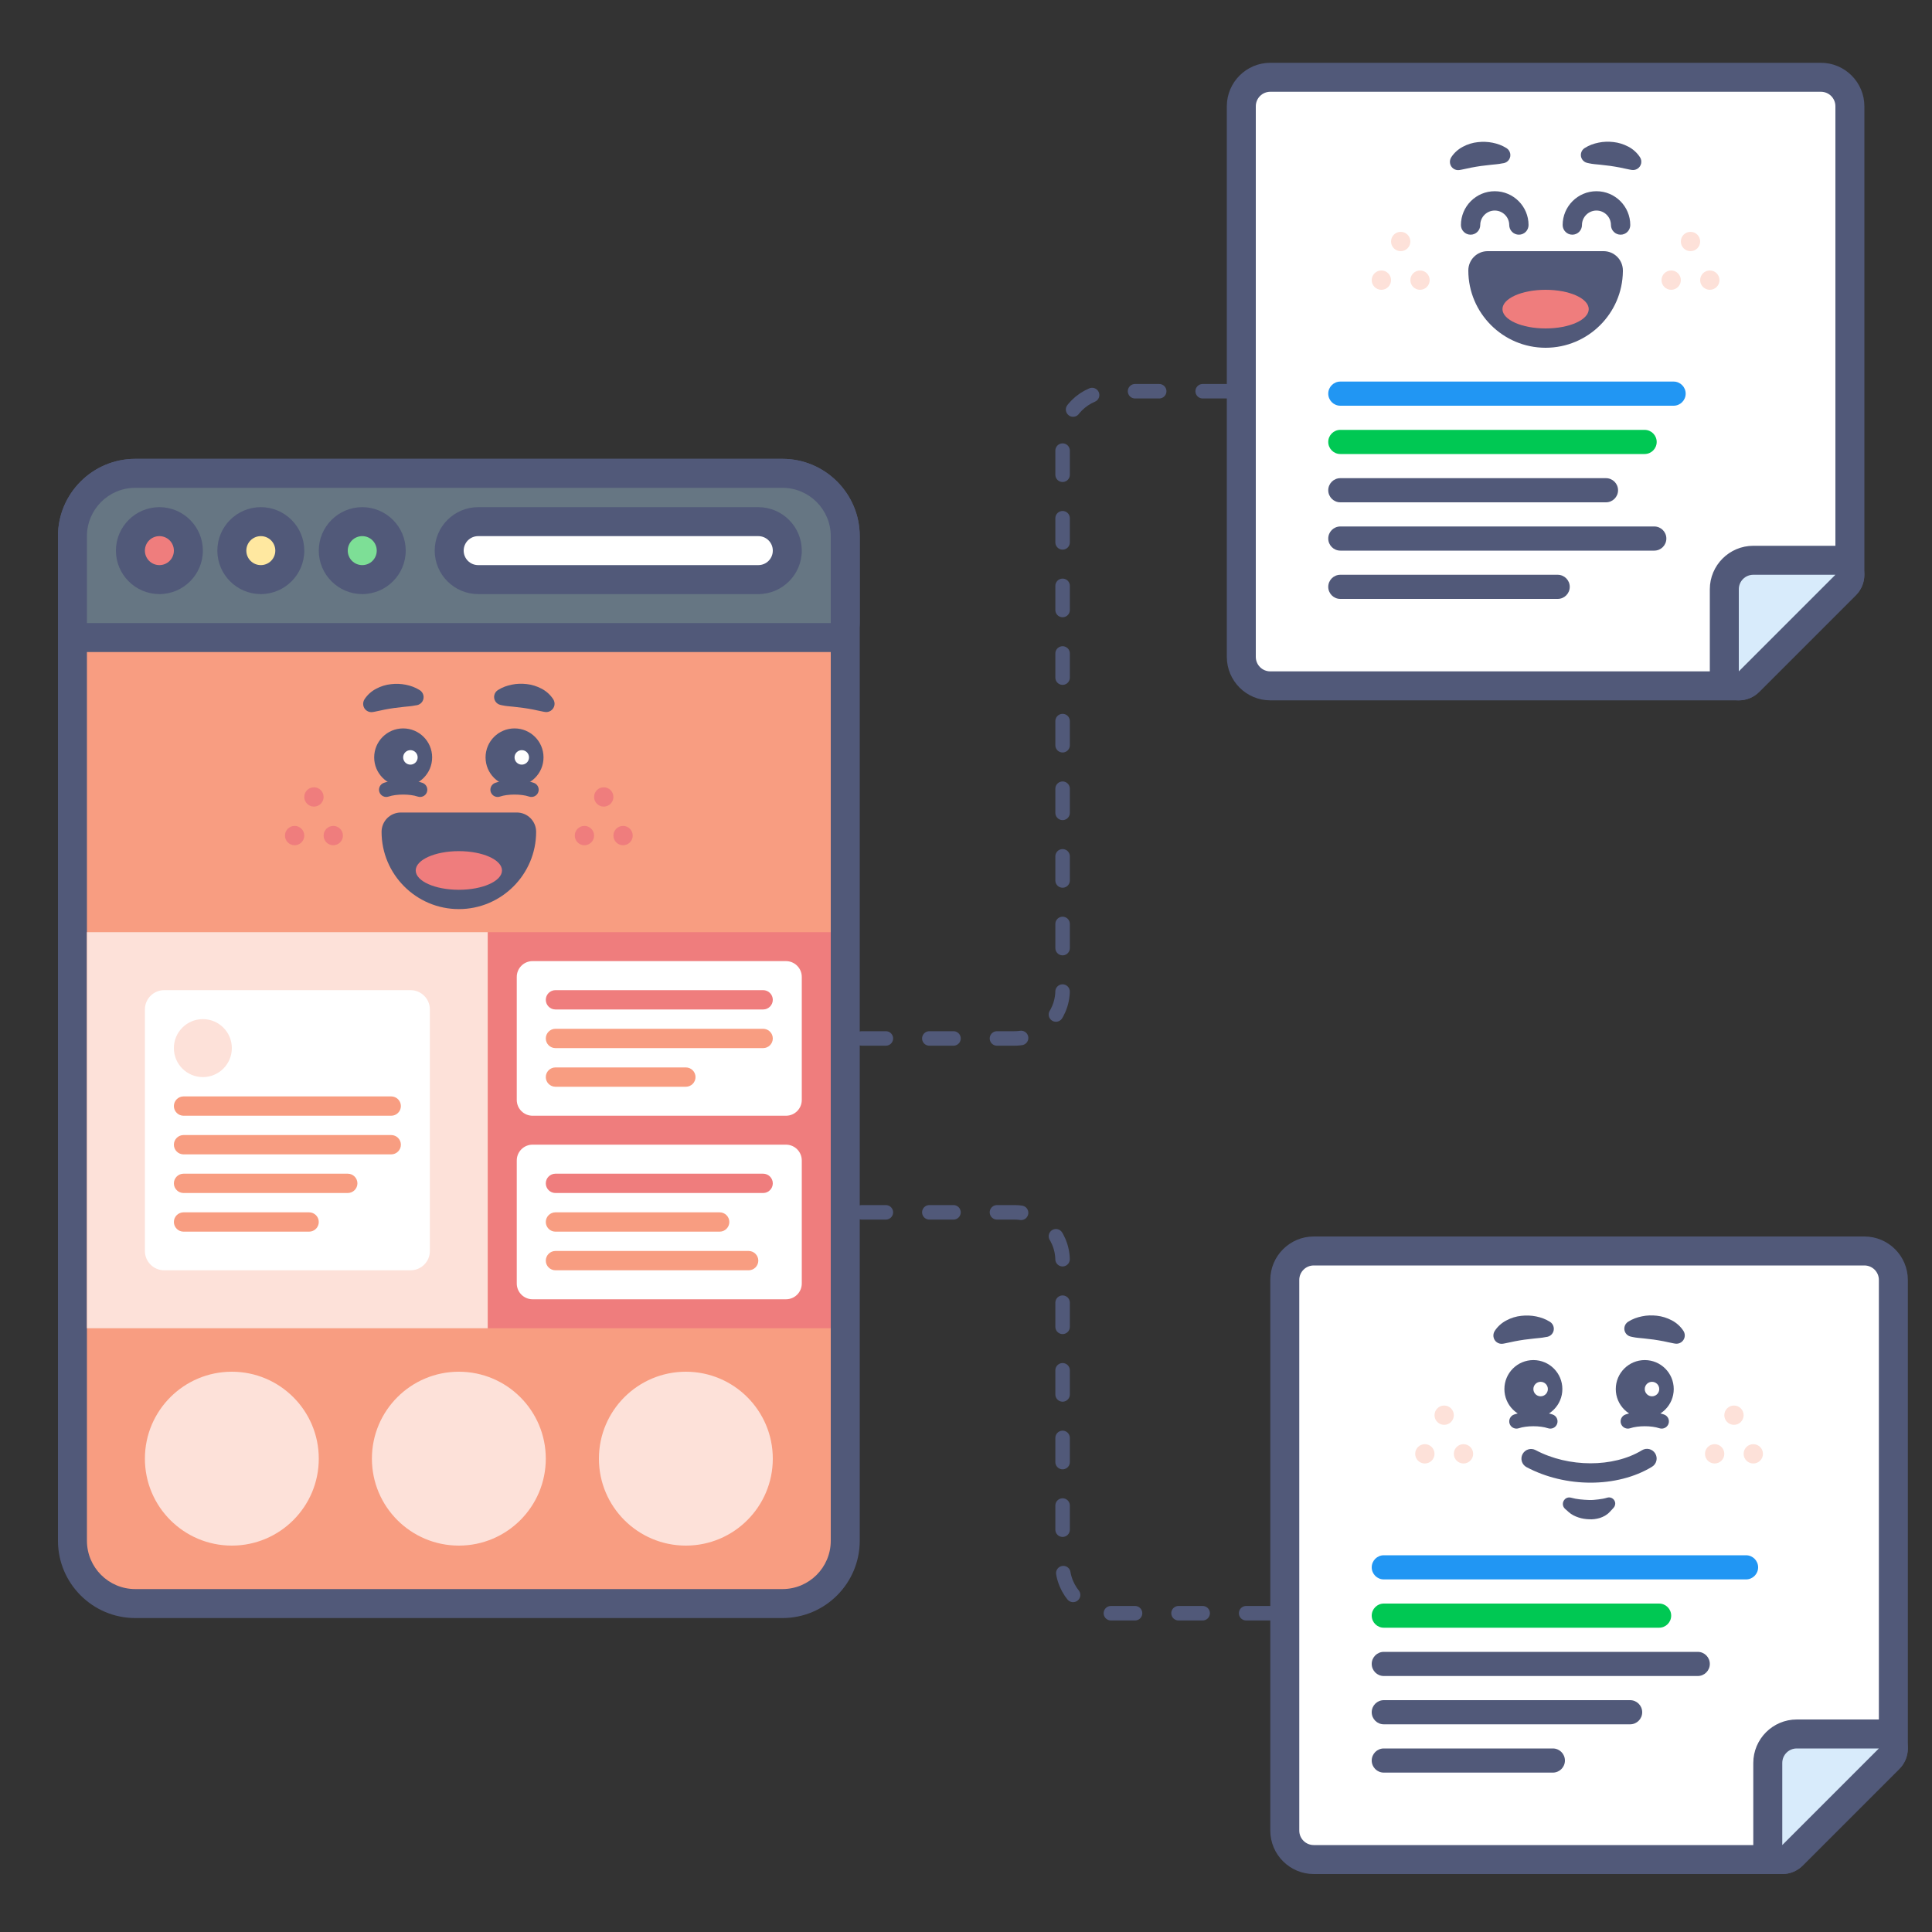 <?xml version="1.0" encoding="utf-8"?>
<!-- Generator: Adobe Illustrator 25.3.1, SVG Export Plug-In . SVG Version: 6.00 Build 0)  -->
<svg version="1.1" id="adwords-display-network_1_" xmlns="http://www.w3.org/2000/svg" xmlns:xlink="http://www.w3.org/1999/xlink"
	 x="0px" y="0px" viewBox="0 0 400 400" style="enable-background:new 0 0 400 400;" xml:space="preserve">
<rect x="0" y="0" width="400" height="400" fill="#333333" stroke="none"/>
<style type="text/css">
	.st0{fill:#FFFFFF;}
	.st1{fill:#515979;}
	.st2{fill:#2196F3;}
	.st3{fill:#00C853;}
	.st4{fill:#D8EBFB;}
	.st5{fill:#EF7D7D;}
	.st6{fill:#FDE1D9;}
	
		.st7{fill:none;stroke:#515979;stroke-width:3;stroke-linecap:round;stroke-linejoin:round;stroke-miterlimit:10;stroke-dasharray:5,9;}
	.st8{fill:#F89D81;}
	.st9{fill:#667683;}
	.st10{fill:#FFE8A0;}
	.st11{fill:#7DDF96;}
</style>
<g>
	<g>
		<g>
			<path class="st0" d="M263,142c-3.31,0-6-2.69-6-6V22c0-3.31,2.69-6,6-6h114c3.31,0,6,2.69,6,6v97c0,0.8-0.32,1.56-0.88,2.12
				l-20,20c-0.56,0.56-1.33,0.88-2.12,0.88H263z"/>
		</g>
		<g>
			<path class="st1" d="M377,19c1.66,0,3,1.34,3,3v97l-20,20h-97c-1.66,0-3-1.34-3-3V22c0-1.66,1.34-3,3-3H377 M377,13H263
				c-4.96,0-9,4.04-9,9v114c0,4.96,4.04,9,9,9h97c1.59,0,3.12-0.63,4.24-1.76l20-20c1.13-1.13,1.76-2.65,1.76-4.24V22
				C386,17.04,381.96,13,377,13L377,13z"/>
		</g>
	</g>
	<g>
		<path class="st2" d="M346.5,84h-69c-1.38,0-2.5-1.12-2.5-2.5l0,0c0-1.38,1.12-2.5,2.5-2.5h69c1.38,0,2.5,1.12,2.5,2.5l0,0
			C349,82.88,347.88,84,346.5,84z"/>
	</g>
	<g>
		<path class="st1" d="M332.5,104h-55c-1.38,0-2.5-1.12-2.5-2.5l0,0c0-1.38,1.12-2.5,2.5-2.5h55c1.38,0,2.5,1.12,2.5,2.5l0,0
			C335,102.88,333.88,104,332.5,104z"/>
	</g>
	<g>
		<path class="st1" d="M342.5,114h-65c-1.38,0-2.5-1.12-2.5-2.5l0,0c0-1.38,1.12-2.5,2.5-2.5h65c1.38,0,2.5,1.12,2.5,2.5l0,0
			C345,112.88,343.88,114,342.5,114z"/>
	</g>
	<g>
		<path class="st1" d="M322.5,124h-45c-1.38,0-2.5-1.12-2.5-2.5l0,0c0-1.38,1.12-2.5,2.5-2.5h45c1.38,0,2.5,1.12,2.5,2.5l0,0
			C325,122.88,323.88,124,322.5,124z"/>
	</g>
	<g>
		<path class="st3" d="M340.5,94h-63c-1.38,0-2.5-1.12-2.5-2.5l0,0c0-1.38,1.12-2.5,2.5-2.5h63c1.38,0,2.5,1.12,2.5,2.5l0,0
			C343,92.88,341.88,94,340.5,94z"/>
	</g>
	<g>
		<g>
			<path class="st4" d="M360,142c-0.39,0-0.78-0.07-1.15-0.23c-1.12-0.46-1.85-1.56-1.85-2.77v-17c0-3.31,2.69-6,6-6h17
				c1.21,0,2.31,0.73,2.77,1.85c0.46,1.12,0.21,2.41-0.65,3.27l-20,20C361.55,141.7,360.78,142,360,142z"/>
		</g>
		<g>
			<g>
				<path class="st1" d="M380,119l-20,20v-17c0-1.66,1.34-3,3-3H380 M380,113h-17c-4.96,0-9,4.04-9,9v17c0,2.43,1.46,4.61,3.7,5.54
					c0.74,0.31,1.52,0.46,2.29,0.46c1.56,0,3.1-0.61,4.24-1.76l20-20c1.72-1.72,2.23-4.3,1.3-6.54C384.61,114.46,382.43,113,380,113
					L380,113z M380,125L380,125L380,125L380,125z"/>
			</g>
		</g>
	</g>
	<g>
		<g>
			<g>
				<g>
					<path class="st1" d="M335.53,48.59c-1.1,0-2-0.9-2-2c0-1.65-1.35-3-3-3s-3,1.35-3,3c0,1.1-0.9,2-2,2s-2-0.9-2-2
						c0-3.86,3.14-7,7-7s7,3.14,7,7C337.53,47.69,336.63,48.59,335.53,48.59z"/>
				</g>
			</g>
			<g>
				<path class="st1" d="M328.09,30.65c0.97-0.61,1.86-0.91,2.88-1.12c0.99-0.21,2.03-0.24,3.08-0.12c1.04,0.11,2.1,0.44,3.07,0.95
					c0.97,0.5,1.83,1.28,2.42,2.19c0.52,0.8,0.29,1.86-0.51,2.38c-0.38,0.24-0.81,0.32-1.22,0.25l-0.4-0.07
					c-0.78-0.13-1.39-0.32-2.04-0.43c-0.65-0.1-1.27-0.25-1.96-0.33l-2.11-0.25c-0.72-0.08-1.55-0.12-2.25-0.28l-0.42-0.09
					c-0.92-0.2-1.5-1.11-1.29-2.02C327.44,31.26,327.72,30.88,328.09,30.65z"/>
			</g>
		</g>
		<g>
			<g>
				<g>
					<path class="st1" d="M314.47,48.59c-1.1,0-2-0.9-2-2c0-1.65-1.35-3-3-3s-3,1.35-3,3c0,1.1-0.9,2-2,2s-2-0.9-2-2
						c0-3.86,3.14-7,7-7s7,3.14,7,7C316.47,47.69,315.58,48.59,314.47,48.59z"/>
				</g>
			</g>
			<g>
				<path class="st1" d="M310.94,33.84c-0.7,0.15-1.53,0.2-2.25,0.28l-2.11,0.25c-0.68,0.08-1.3,0.22-1.96,0.33
					c-0.65,0.11-1.26,0.3-2.04,0.43l-0.39,0.07c-0.94,0.16-1.83-0.47-1.98-1.41c-0.07-0.44,0.03-0.87,0.25-1.22
					c0.59-0.92,1.45-1.69,2.42-2.19c0.96-0.52,2.02-0.84,3.07-0.95c1.04-0.12,2.08-0.08,3.08,0.12c1.01,0.21,1.9,0.51,2.88,1.12
					c0.79,0.5,1.03,1.55,0.54,2.34c-0.25,0.4-0.64,0.66-1.07,0.76L310.94,33.84z"/>
			</g>
		</g>
		<g>
			<g>
				<g>
					<path class="st1" d="M320,70c-7.72,0-14-6.28-14-14c0-1.1,0.9-2,2-2h24c1.1,0,2,0.9,2,2C334,63.72,327.72,70,320,70z"/>
				</g>
				<g>
					<path class="st1" d="M332,56L332,56 M332,56c0,6.63-5.37,12-12,12s-12-5.37-12-12H332 M332,52L332,52h-24c-2.21,0-4,1.79-4,4
						c0,8.82,7.18,16,16,16c8.77,0,15.91-7.09,16-15.84c0-0.05,0-0.11,0-0.16C336,53.79,334.21,52,332,52L332,52z M332,60L332,60
						L332,60L332,60z"/>
				</g>
			</g>
			<g>
				<g>
					<ellipse class="st5" cx="320" cy="64" rx="8.93" ry="4"/>
				</g>
			</g>
		</g>
	</g>
	<g>
		<g>
			<circle class="st6" cx="346" cy="58" r="2"/>
		</g>
		<g>
			<circle class="st6" cx="354" cy="58" r="2"/>
		</g>
		<g>
			<circle class="st6" cx="350" cy="50" r="2"/>
		</g>
	</g>
	<g>
		<g>
			<circle class="st6" cx="286" cy="58" r="2"/>
		</g>
		<g>
			<circle class="st6" cx="294" cy="58" r="2"/>
		</g>
		<g>
			<circle class="st6" cx="290" cy="50" r="2"/>
		</g>
	</g>
</g>
<g>
	<g>
		<g>
			<path class="st0" d="M272,385c-3.31,0-6-2.69-6-6V265c0-3.31,2.69-6,6-6h114c3.31,0,6,2.69,6,6v97c0,0.8-0.32,1.56-0.88,2.12
				l-20,20c-0.56,0.56-1.33,0.88-2.12,0.88H272z"/>
		</g>
		<g>
			<path class="st1" d="M386,262c1.66,0,3,1.34,3,3v97l-20,20h-97c-1.66,0-3-1.34-3-3V265c0-1.66,1.34-3,3-3H386 M386,256H272
				c-4.96,0-9,4.04-9,9v114c0,4.96,4.04,9,9,9h97c1.59,0,3.12-0.63,4.24-1.76l20-20c1.13-1.13,1.76-2.65,1.76-4.24v-97
				C395,260.04,390.96,256,386,256L386,256z"/>
		</g>
	</g>
	<g>
		<path class="st2" d="M361.5,327h-75c-1.38,0-2.5-1.12-2.5-2.5l0,0c0-1.38,1.12-2.5,2.5-2.5h75c1.38,0,2.5,1.12,2.5,2.5l0,0
			C364,325.88,362.88,327,361.5,327z"/>
	</g>
	<g>
		<path class="st1" d="M351.5,347h-65c-1.38,0-2.5-1.12-2.5-2.5l0,0c0-1.38,1.12-2.5,2.5-2.5h65c1.38,0,2.5,1.12,2.5,2.5l0,0
			C354,345.88,352.88,347,351.5,347z"/>
	</g>
	<g>
		<path class="st1" d="M337.5,357h-51c-1.38,0-2.5-1.12-2.5-2.5l0,0c0-1.38,1.12-2.5,2.5-2.5h51c1.38,0,2.5,1.12,2.5,2.5l0,0
			C340,355.88,338.88,357,337.5,357z"/>
	</g>
	<g>
		<path class="st1" d="M321.5,367h-35c-1.38,0-2.5-1.12-2.5-2.5l0,0c0-1.38,1.12-2.5,2.5-2.5h35c1.38,0,2.5,1.12,2.5,2.5l0,0
			C324,365.88,322.88,367,321.5,367z"/>
	</g>
	<g>
		<path class="st3" d="M343.5,337h-57c-1.38,0-2.5-1.12-2.5-2.5l0,0c0-1.38,1.12-2.5,2.5-2.5h57c1.38,0,2.5,1.12,2.5,2.5l0,0
			C346,335.88,344.88,337,343.5,337z"/>
	</g>
	<g>
		<g>
			<path class="st4" d="M369,385c-0.39,0-0.78-0.07-1.15-0.23c-1.12-0.46-1.85-1.56-1.85-2.77v-17c0-3.31,2.69-6,6-6h17
				c1.21,0,2.31,0.73,2.77,1.85c0.46,1.12,0.21,2.41-0.65,3.27l-20,20C370.55,384.7,369.78,385,369,385z"/>
		</g>
		<g>
			<g>
				<path class="st1" d="M389,362l-20,20v-17c0-1.66,1.34-3,3-3H389 M389,356h-17c-4.96,0-9,4.04-9,9v17c0,2.43,1.46,4.61,3.7,5.54
					c0.74,0.31,1.52,0.46,2.29,0.46c1.56,0,3.1-0.61,4.24-1.76l20-20c1.72-1.72,2.23-4.3,1.3-6.54C393.61,357.46,391.43,356,389,356
					L389,356z M389,368L389,368L389,368L389,368z"/>
			</g>
		</g>
	</g>
	<g>
		<g>
			<circle class="st6" cx="355" cy="301" r="2"/>
		</g>
		<g>
			<circle class="st6" cx="363" cy="301" r="2"/>
		</g>
		<g>
			<circle class="st6" cx="359" cy="293" r="2"/>
		</g>
	</g>
	<g>
		<g>
			<circle class="st6" cx="295" cy="301" r="2"/>
		</g>
		<g>
			<circle class="st6" cx="303" cy="301" r="2"/>
		</g>
		<g>
			<circle class="st6" cx="299" cy="293" r="2"/>
		</g>
	</g>
	<g>
		<g>
			<g>
				<path class="st1" d="M344.03,295.78c-0.16,0-0.33-0.03-0.49-0.08c-1.6-0.55-4.42-0.55-6.02,0c-0.78,0.27-1.64-0.15-1.91-0.93
					s0.15-1.64,0.93-1.91c2.24-0.77,5.74-0.77,7.98,0c0.78,0.27,1.2,1.12,0.93,1.91C345.23,295.39,344.65,295.78,344.03,295.78z"/>
			</g>
			<g>
				<g>
					<circle class="st1" cx="340.53" cy="287.59" r="6"/>
				</g>
				<g>
					<circle class="st0" cx="342.03" cy="287.59" r="1.5"/>
				</g>
			</g>
			<g>
				<path class="st1" d="M337.09,273.65c0.97-0.61,1.86-0.91,2.88-1.12c0.99-0.21,2.03-0.24,3.08-0.12c1.04,0.11,2.1,0.44,3.07,0.95
					c0.97,0.5,1.83,1.28,2.42,2.19c0.52,0.8,0.29,1.86-0.51,2.38c-0.38,0.24-0.81,0.32-1.22,0.25l-0.4-0.07
					c-0.78-0.13-1.39-0.32-2.04-0.43c-0.65-0.1-1.27-0.25-1.96-0.33l-2.11-0.25c-0.72-0.08-1.55-0.12-2.25-0.28l-0.42-0.09
					c-0.92-0.2-1.5-1.11-1.29-2.02C336.44,274.26,336.72,273.88,337.09,273.65z"/>
			</g>
		</g>
		<g>
			<g>
				<path class="st1" d="M313.97,295.78c-0.62,0-1.2-0.39-1.42-1.01c-0.27-0.78,0.15-1.64,0.93-1.91c2.24-0.77,5.74-0.77,7.98,0
					c0.78,0.27,1.2,1.12,0.93,1.91s-1.12,1.2-1.91,0.93c-1.6-0.55-4.42-0.55-6.02,0C314.3,295.75,314.14,295.78,313.97,295.78z"/>
			</g>
			<g>
				<g>
					<circle class="st1" cx="317.47" cy="287.59" r="6"/>
				</g>
				<g>
					<circle class="st0" cx="318.97" cy="287.59" r="1.5"/>
				</g>
			</g>
			<g>
				<path class="st1" d="M319.94,276.84c-0.7,0.15-1.53,0.2-2.25,0.28l-2.11,0.25c-0.68,0.08-1.3,0.22-1.96,0.33
					c-0.65,0.11-1.26,0.3-2.04,0.43l-0.39,0.07c-0.94,0.16-1.83-0.47-1.98-1.41c-0.07-0.44,0.03-0.87,0.25-1.22
					c0.59-0.92,1.45-1.69,2.42-2.19c0.96-0.52,2.02-0.84,3.07-0.95c1.05-0.12,2.08-0.08,3.08,0.12c1.01,0.21,1.9,0.51,2.88,1.12
					c0.79,0.5,1.03,1.55,0.54,2.34c-0.25,0.4-0.64,0.66-1.07,0.76L319.94,276.84z"/>
			</g>
		</g>
		<g>
			<path class="st1" d="M329.31,306.97c-4.55,0-9.21-1.07-13.25-3.21c-0.98-0.52-1.35-1.73-0.83-2.7c0.52-0.98,1.73-1.35,2.7-0.83
				c6.83,3.63,16.09,3.64,22.02,0.03c0.94-0.58,2.17-0.28,2.75,0.67c0.57,0.94,0.28,2.17-0.67,2.75
				C338.43,305.87,333.93,306.97,329.31,306.97z"/>
		</g>
		<g>
			<path class="st1" d="M325.26,310.08c1.22,0.34,2.49,0.43,3.75,0.48c0.63,0.03,1.26-0.05,1.89-0.12c0.63-0.07,1.25-0.18,1.85-0.36
				c0.68-0.21,1.4,0.17,1.61,0.85c0.14,0.45,0.01,0.92-0.29,1.25l-0.79,0.85c-0.61,0.66-1.32,1-2.04,1.25
				c-0.73,0.21-1.48,0.32-2.23,0.27c-0.37-0.02-0.75-0.04-1.12-0.11c-0.37-0.06-0.74-0.15-1.09-0.27c-0.72-0.24-1.42-0.57-2.04-1.13
				l-0.74-0.66c-0.55-0.49-0.6-1.34-0.11-1.89C324.24,310.08,324.78,309.95,325.26,310.08z"/>
		</g>
	</g>
</g>
<path class="st7" d="M254,81l-24,0c-5.52,0-10,4.48-10,10l0,114c0,5.52-4.48,10-10,10h-32.04"/>
<path class="st7" d="M263,334l-33,0c-5.52,0-10-4.48-10-10l0-63c0-5.52-4.48-10-10-10h-37.04"/>
<g>
	<g>
		<g>
			<path class="st8" d="M28,332c-7.17,0-13-5.83-13-13V111c0-7.17,5.83-13,13-13h134c7.17,0,13,5.83,13,13v208c0,7.17-5.83,13-13,13
				H28z"/>
		</g>
		<g>
			<g>
				<path class="st1" d="M162,101c5.52,0,10,4.48,10,10v208c0,5.52-4.48,10-10,10H28c-5.52,0-10-4.48-10-10V111
					c0-5.52,4.48-10,10-10H162 M162,95H28c-8.82,0-16,7.18-16,16v208c0,8.82,7.18,16,16,16h134c8.82,0,16-7.18,16-16V111
					C178,102.18,170.82,95,162,95L162,95z"/>
			</g>
		</g>
	</g>
	<g>
		<rect x="18" y="193" class="st6" width="83" height="82"/>
	</g>
	<g>
		<rect x="101" y="193" class="st5" width="71" height="82"/>
	</g>
	<g>
		<g>
			<path class="st9" d="M18,132c-1.66,0-3-1.34-3-3v-18c0-7.17,5.83-13,13-13h134c7.17,0,13,5.83,13,13v18c0,1.66-1.34,3-3,3H18z"/>
		</g>
		<g>
			<path class="st1" d="M162,101c5.52,0,10,4.48,10,10v18H18v-18c0-5.52,4.48-10,10-10H162 M162,95H28c-8.82,0-16,7.18-16,16v18
				c0,3.31,2.69,6,6,6h154c3.31,0,6-2.69,6-6v-18C178,102.18,170.82,95,162,95L162,95z"/>
		</g>
	</g>
	<g>
		<g>
			<path class="st0" d="M99,120c-3.31,0-6-2.69-6-6s2.69-6,6-6h58c3.31,0,6,2.69,6,6s-2.69,6-6,6H99z"/>
		</g>
		<g>
			<g>
				<path class="st1" d="M157,111c1.66,0,3,1.34,3,3s-1.34,3-3,3H99c-1.66,0-3-1.34-3-3s1.34-3,3-3H157 M157,105H99
					c-4.96,0-9,4.04-9,9s4.04,9,9,9h58c4.96,0,9-4.04,9-9S161.96,105,157,105L157,105z"/>
			</g>
		</g>
	</g>
	<g>
		<g>
			<circle class="st5" cx="33" cy="114" r="6"/>
		</g>
		<g>
			<g>
				<path class="st1" d="M33,111c1.66,0,3,1.34,3,3s-1.34,3-3,3s-3-1.34-3-3S31.34,111,33,111 M33,105c-4.96,0-9,4.04-9,9
					s4.04,9,9,9s9-4.04,9-9S37.96,105,33,105L33,105z"/>
			</g>
		</g>
	</g>
	<g>
		<g>
			<circle class="st10" cx="54" cy="114" r="6"/>
		</g>
		<g>
			<g>
				<path class="st1" d="M54,111c1.66,0,3,1.34,3,3s-1.34,3-3,3s-3-1.34-3-3S52.34,111,54,111 M54,105c-4.96,0-9,4.04-9,9
					s4.04,9,9,9s9-4.04,9-9S58.96,105,54,105L54,105z"/>
			</g>
		</g>
	</g>
	<g>
		<g>
			<circle class="st11" cx="75" cy="114" r="6"/>
		</g>
		<g>
			<g>
				<path class="st1" d="M75,111c1.66,0,3,1.34,3,3s-1.34,3-3,3s-3-1.34-3-3S73.34,111,75,111 M75,105c-4.96,0-9,4.04-9,9
					s4.04,9,9,9s9-4.04,9-9S79.96,105,75,105L75,105z"/>
			</g>
		</g>
	</g>
	<g>
		<g>
			<g>
				<circle class="st5" cx="125" cy="165" r="2"/>
			</g>
			<g>
				<circle class="st5" cx="121" cy="173" r="2"/>
			</g>
			<g>
				<circle class="st5" cx="129" cy="173" r="2"/>
			</g>
		</g>
		<g>
			<g>
				<circle class="st5" cx="65" cy="165" r="2"/>
			</g>
			<g>
				<circle class="st5" cx="61" cy="173" r="2"/>
			</g>
			<g>
				<circle class="st5" cx="69" cy="173" r="2"/>
			</g>
		</g>
	</g>
	<g>
		<g>
			<g>
				<path class="st1" d="M103.03,165c-0.62,0-1.2-0.39-1.42-1.01c-0.27-0.78,0.15-1.64,0.93-1.91c2.24-0.77,5.74-0.77,7.98,0
					c0.78,0.27,1.2,1.12,0.93,1.91c-0.27,0.78-1.12,1.2-1.91,0.93c-1.6-0.55-4.42-0.55-6.02,0C103.35,164.98,103.19,165,103.03,165z
					"/>
			</g>
			<g>
				<g>
					<circle class="st1" cx="106.53" cy="156.81" r="6"/>
				</g>
				<g>
					<circle class="st0" cx="108.03" cy="156.81" r="1.5"/>
				</g>
			</g>
			<g>
				<path class="st1" d="M103.09,142.87c0.97-0.61,1.86-0.91,2.88-1.12c0.99-0.21,2.03-0.24,3.08-0.12c1.04,0.11,2.1,0.44,3.07,0.95
					c0.97,0.5,1.83,1.28,2.42,2.19c0.52,0.8,0.29,1.86-0.51,2.38c-0.38,0.24-0.81,0.32-1.22,0.25l-0.4-0.07
					c-0.78-0.13-1.39-0.32-2.04-0.43c-0.65-0.1-1.27-0.25-1.96-0.33l-2.11-0.25c-0.72-0.08-1.55-0.12-2.25-0.28l-0.42-0.09
					c-0.92-0.2-1.5-1.11-1.29-2.02C102.44,143.48,102.72,143.1,103.09,142.87z"/>
			</g>
		</g>
		<g>
			<g>
				<path class="st1" d="M86.97,165c-0.16,0-0.33-0.03-0.49-0.08c-1.6-0.55-4.42-0.55-6.02,0c-0.79,0.27-1.64-0.15-1.91-0.93
					c-0.27-0.78,0.15-1.64,0.93-1.91c2.24-0.77,5.74-0.77,7.98,0c0.78,0.27,1.2,1.12,0.93,1.91C88.18,164.61,87.6,165,86.97,165z"/>
			</g>
			<g>
				<g>
					<circle class="st1" cx="83.47" cy="156.81" r="6"/>
				</g>
				<g>
					<circle class="st0" cx="84.97" cy="156.81" r="1.5"/>
				</g>
			</g>
			<g>
				<path class="st1" d="M85.94,146.06c-0.7,0.15-1.53,0.2-2.25,0.28l-2.11,0.25c-0.68,0.08-1.3,0.22-1.96,0.33
					c-0.65,0.11-1.26,0.3-2.04,0.43l-0.39,0.07c-0.94,0.16-1.83-0.47-1.98-1.41c-0.07-0.44,0.03-0.88,0.25-1.22
					c0.59-0.92,1.45-1.69,2.42-2.19c0.96-0.52,2.02-0.84,3.07-0.95c1.04-0.12,2.08-0.08,3.08,0.12c1.01,0.21,1.9,0.51,2.88,1.12
					c0.79,0.5,1.03,1.55,0.54,2.34c-0.25,0.4-0.64,0.66-1.07,0.76L85.94,146.06z"/>
			</g>
		</g>
		<g>
			<g>
				<g>
					<path class="st1" d="M95,186.22c-7.72,0-14-6.28-14-14c0-1.1,0.9-2,2-2h24c1.1,0,2,0.9,2,2C109,179.94,102.72,186.22,95,186.22
						z"/>
				</g>
				<g>
					<path class="st1" d="M83,172.22l24,0c0,6.63-5.37,12-12,12S83,178.85,83,172.22 M83,168.22c-1.06,0-2.08,0.42-2.83,1.17
						c-0.75,0.75-1.17,1.77-1.17,2.83c0,8.82,7.18,16,16,16s16-7.18,16-16c0-2.21-1.79-4-4-4L83,168.22L83,168.22z"/>
				</g>
			</g>
			<g>
				<g>
					<ellipse class="st5" cx="95" cy="180.22" rx="8.93" ry="4"/>
				</g>
			</g>
		</g>
	</g>
	<g>
		<circle class="st6" cx="48" cy="302" r="18"/>
	</g>
	<g>
		<circle class="st6" cx="95" cy="302" r="18"/>
	</g>
	<g>
		<circle class="st6" cx="142" cy="302" r="18"/>
	</g>
	<g>
		<path class="st0" d="M162.73,231h-52.47c-1.8,0-3.27-1.46-3.27-3.27v-25.47c0-1.8,1.46-3.27,3.27-3.27h52.47
			c1.8,0,3.27,1.46,3.27,3.27v25.47C166,229.54,164.54,231,162.73,231z"/>
	</g>
	<g>
		<path class="st8" d="M158,217h-43c-1.1,0-2-0.9-2-2l0,0c0-1.1,0.9-2,2-2h43c1.1,0,2,0.9,2,2l0,0C160,216.1,159.1,217,158,217z"/>
	</g>
	<g>
		<path class="st8" d="M142,225h-27c-1.1,0-2-0.9-2-2l0,0c0-1.1,0.9-2,2-2h27c1.1,0,2,0.9,2,2l0,0C144,224.1,143.1,225,142,225z"/>
	</g>
	<g>
		<path class="st5" d="M158,209h-43c-1.1,0-2-0.9-2-2l0,0c0-1.1,0.9-2,2-2h43c1.1,0,2,0.9,2,2l0,0C160,208.1,159.1,209,158,209z"/>
	</g>
	<g>
		<path class="st0" d="M162.73,269h-52.47c-1.8,0-3.27-1.46-3.27-3.27v-25.47c0-1.8,1.46-3.27,3.27-3.27h52.47
			c1.8,0,3.27,1.46,3.27,3.27v25.47C166,267.54,164.54,269,162.73,269z"/>
	</g>
	<g>
		<path class="st8" d="M149,255h-34c-1.1,0-2-0.9-2-2l0,0c0-1.1,0.9-2,2-2h34c1.1,0,2,0.9,2,2l0,0C151,254.1,150.1,255,149,255z"/>
	</g>
	<g>
		<path class="st8" d="M155,263h-40c-1.1,0-2-0.9-2-2l0,0c0-1.1,0.9-2,2-2h40c1.1,0,2,0.9,2,2l0,0C157,262.1,156.1,263,155,263z"/>
	</g>
	<g>
		<path class="st5" d="M158,247h-43c-1.1,0-2-0.9-2-2l0,0c0-1.1,0.9-2,2-2h43c1.1,0,2,0.9,2,2l0,0C160,246.1,159.1,247,158,247z"/>
	</g>
	<g>
		<g>
			<path class="st0" d="M85,263H34c-2.21,0-4-1.79-4-4v-50c0-2.21,1.79-4,4-4h51c2.21,0,4,1.79,4,4v50C89,261.21,87.21,263,85,263z"
				/>
		</g>
		<g>
			<path class="st8" d="M81,239H38c-1.1,0-2-0.9-2-2l0,0c0-1.1,0.9-2,2-2h43c1.1,0,2,0.9,2,2l0,0C83,238.1,82.1,239,81,239z"/>
		</g>
		<g>
			<path class="st8" d="M72,247H38c-1.1,0-2-0.9-2-2l0,0c0-1.1,0.9-2,2-2h34c1.1,0,2,0.9,2,2l0,0C74,246.1,73.1,247,72,247z"/>
		</g>
		<g>
			<path class="st8" d="M64,255H38c-1.1,0-2-0.9-2-2l0,0c0-1.1,0.9-2,2-2h26c1.1,0,2,0.9,2,2l0,0C66,254.1,65.1,255,64,255z"/>
		</g>
		<g>
			<path class="st8" d="M81,231H38c-1.1,0-2-0.9-2-2l0,0c0-1.1,0.9-2,2-2h43c1.1,0,2,0.9,2,2l0,0C83,230.1,82.1,231,81,231z"/>
		</g>
		<g>
			<circle class="st6" cx="42" cy="217" r="6"/>
		</g>
	</g>
</g>
</svg>
